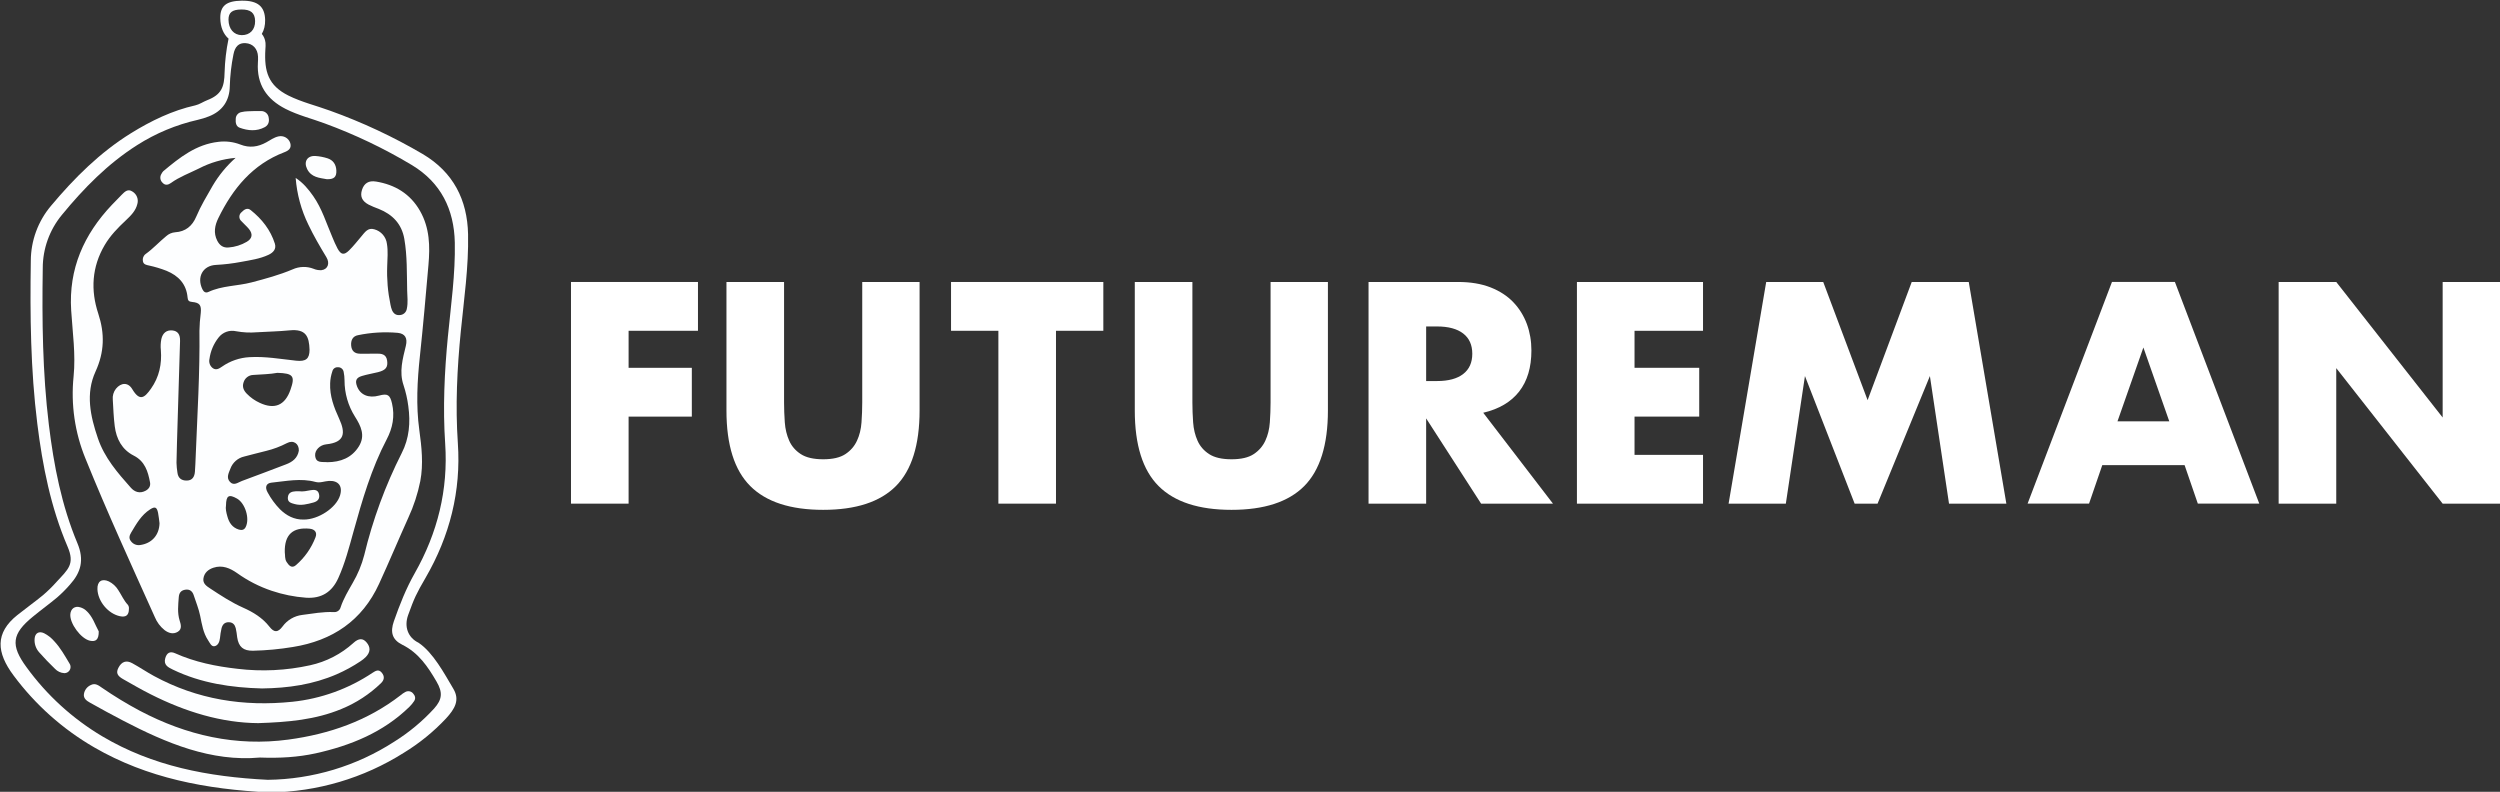 <?xml version="1.0" encoding="UTF-8"?> <svg xmlns="http://www.w3.org/2000/svg" id="Layer_2" version="1.1" viewBox="0 0 480 152.02"><rect x="0" y="0" width="480" height="152.02" fill="#333333" stroke="none"/><defs><style> .st0 { fill: #fdfeff; } .st1 { fill: #fff; } </style></defs><g><path class="st1" d="M134.01,63.51h-13.32v7.11h12.14v9.37h-12.14v16.71h-11.06v-42.56h24.38v9.37h0Z"></path><path class="st1" d="M150.54,54.14v23.14c0,1.24.05,2.51.14,3.81.09,1.3.38,2.47.85,3.53.47,1.05,1.21,1.91,2.23,2.57,1.02.66,2.45.99,4.29.99s3.26-.33,4.26-.99c1-.66,1.74-1.51,2.23-2.57.49-1.05.78-2.23.87-3.53.09-1.3.14-2.57.14-3.81v-23.14h11.01v24.67c0,6.62-1.52,11.46-4.54,14.51-3.03,3.05-7.69,4.57-13.97,4.57s-10.95-1.52-14-4.57-4.57-7.88-4.57-14.51v-24.67h11.06Z"></path><path class="st1" d="M202.75,63.51v33.19h-11.06v-33.19h-9.09v-9.37h29.24v9.37h-9.09Z"></path><path class="st1" d="M228.94,54.14v23.14c0,1.24.05,2.51.14,3.81.09,1.3.38,2.47.85,3.53.47,1.05,1.21,1.91,2.23,2.57,1.02.66,2.45.99,4.29.99s3.26-.33,4.26-.99c1-.66,1.74-1.51,2.23-2.57.49-1.05.78-2.23.87-3.53.09-1.3.14-2.57.14-3.81v-23.14h11.01v24.67c0,6.62-1.52,11.46-4.54,14.51-3.03,3.05-7.69,4.57-13.97,4.57s-10.95-1.52-14-4.57-4.57-7.88-4.57-14.51v-24.67h11.06Z"></path><path class="st1" d="M298.14,96.7h-13.77l-10.55-16.37v16.37h-11.06v-42.56h17.22c2.37,0,4.44.35,6.21,1.04,1.77.7,3.23,1.65,4.37,2.85,1.15,1.2,2.01,2.6,2.6,4.18.58,1.58.87,3.27.87,5.08,0,3.24-.78,5.86-2.34,7.87s-3.87,3.38-6.91,4.09l13.38,17.44-.02.01h0ZM273.82,73.16h2.09c2.18,0,3.86-.45,5.02-1.35,1.17-.9,1.75-2.2,1.75-3.89s-.58-2.99-1.75-3.89-2.84-1.35-5.02-1.35h-2.09v10.5-.02Z"></path><path class="st1" d="M326.98,63.51h-13.15v7.11h12.42v9.37h-12.42v7.34h13.15v9.37h-24.21v-42.56h24.21s0,9.37,0,9.37Z"></path><path class="st1" d="M331.89,96.7l7.22-42.56h10.95l8.52,22.69,8.47-22.69h10.95l7.22,42.56h-11.01l-3.67-24.5-10.05,24.5h-4.4l-9.54-24.5-3.67,24.5h-11.01.02Z"></path><path class="st1" d="M419.44,89.3h-15.8l-2.54,7.39h-11.8l16.2-42.56h12.08l16.2,42.56h-11.8l-2.54-7.39h0ZM416.5,80.89l-4.97-14.17-4.97,14.17h9.94Z"></path><path class="st1" d="M437.5,96.7v-42.56h11.06l20.43,26.02v-26.02h11.01v42.56h-11.01l-20.43-26.02v26.02h-11.06Z"></path></g><g><path class="st0" d="M50.312,132.182c5.029-.063,9.807-.756,14.342-2.726,1.593-.695,3.122-1.53,4.567-2.495.364-.238.704-.511,1.015-.816.914-.949.939-1.898.107-2.846-.674-.765-1.452-.794-2.479.136-2.352,2.138-5.225,3.62-8.33,4.298-4.567,1.008-9.272,1.238-13.915.68-4.133-.465-8.191-1.278-12.018-2.995-.961-.427-1.578-.07-1.869.949-.373,1.3.538,1.755,1.455,2.198,5.452,2.635,11.281,3.463,17.126,3.618Z"></path><path class="st0" d="M26.88,136.486c-2.511-1.337-4.945-2.816-7.29-4.428-.636-.433-1.287-.987-2.163-.528-.699.313-1.193.958-1.312,1.714-.13.857.522,1.306,1.135,1.651,2.098,1.183,4.213,2.331,6.344,3.444,8.381,4.368,16.977,7.954,26.303,7.11,3.874.142,7.309-.07,10.696-.803,6.724-1.496,12.957-4.013,17.998-8.919.337-.332.64-.696.904-1.088.367-.534.225-1.047-.187-1.505-.374-.442-1.013-.55-1.512-.256-.314.168-.607.371-.876.604-6.363,4.931-13.7,7.464-21.544,8.52-10.076,1.36-19.551-.81-28.498-5.516Z"></path><path class="st0" d="M25.381,127.33c-1.151-.629-2.049-.285-2.647.889-.477.936-.25,1.528.914,2.182,1.746.98,3.479,2.005,5.294,2.91,6.632,3.352,13.59,5.484,20.639,5.531,5.75-.187,11.003-.651,15.981-2.72,2.822-1.154,5.398-2.834,7.59-4.953.62-.604.74-1.287.158-2.002s-1.161-.399-1.768,0c-4.607,3.085-9.899,4.998-15.415,5.573-9.358.965-18.245-.43-26.566-4.946-1.42-.772-2.761-1.689-4.181-2.464Z"></path><path class="st0" d="M56.796,94.325c-.756.041-1.423.228-1.524,1.135-.107.971.607,1.129,1.319,1.322,1.237.335,2.397.019,3.577-.297.889-.237,1.287-.787,1.075-1.648-.212-.86-.952-.829-1.641-.712s-1.369.307-2.214.196c-.107,0-.345-.009-.591.003Z"></path><path class="st0" d="M62.716,34.403c1.414.06,1.923-.43,1.863-1.683-.057-1.142-.61-1.973-1.695-2.325-.75-.24-1.526-.389-2.312-.443-1.562-.101-2.305,1.075-1.61,2.486.806,1.648,2.419,1.711,3.754,1.964Z"></path><path class="st0" d="M46.03,24.529c1.588.572,3.223.727,4.785-.104.699-.367.927-1.034.778-1.806-.075-.74-.701-1.302-1.445-1.297-.471-.019-.942,0-1.218,0-.98.051-1.765,0-2.543.196-.646.102-1.123.658-1.126,1.312-.051.715.051,1.442.768,1.698Z"></path><path class="st0" d="M10.403,123.099c-.544-.626-1.202-1.142-1.939-1.521-.974-.459-1.739-.032-1.819,1.044-.083.958.234,1.906.876,2.622.968,1.098,1.979,2.153,3.033,3.163.466.497,1.104.797,1.784.838.249.005.493-.069.697-.21.539-.372.674-1.111.302-1.65-.892-1.486-1.739-3.02-2.935-4.285Z"></path><path class="st0" d="M18.958,121.223c-.686-1.205-1.151-2.913-2.511-4.073-.307-.252-.662-.438-1.044-.547-1.012-.316-1.803.243-1.898,1.306-.161,1.768,2.03,4.738,3.77,5.111,1.142.247,1.705-.237,1.683-1.796Z"></path><path class="st0" d="M22.7,113.288c-.435-.712-1.062-1.287-1.809-1.66-1.35-.61-2.239-.003-2.185,1.496.085,2.34,2.056,4.703,4.317,5.187,1.157.25,1.727-.199,1.727-1.382.04-.28-.029-.564-.193-.794-.791-.829-1.224-1.898-1.856-2.846Z"></path><path class="st0" d="M72.182,34.859c-1.388-.24-2.277.335-2.676,1.581s-.025,2.151,1.265,2.846c.634.312,1.286.588,1.951.825,2.65,1.059,4.412,2.891,4.908,5.759.572,3.299.468,6.623.547,9.94.029,1.142.183,2.293-.06,3.435-.088.697-.67,1.227-1.373,1.249-.737.073-1.202-.316-1.48-.949-.13-.331-.226-.674-.288-1.025-.515-2.441-.728-4.936-.632-7.429.035-1.42.187-2.849-.051-4.266-.162-1.339-1.12-2.447-2.422-2.799-1.259-.383-1.837.604-2.505,1.379-.762.901-1.502,1.844-2.344,2.676-.977.955-1.553.841-2.214-.364-.364-.701-.693-1.42-.984-2.154-1.161-2.682-1.992-5.503-3.691-7.926-.917-1.309-1.923-2.53-3.365-3.479.237,3.125,1.067,6.176,2.445,8.991,1.022,2.141,2.217,4.187,3.444,6.215.737,1.196.272,2.375-.949,2.508-.514.029-1.029-.062-1.502-.266-1.303-.506-2.754-.465-4.026.114-2.546,1.078-5.209,1.796-7.881,2.498-2.742.721-5.661.607-8.286,1.837-.512.24-.892.013-1.145-.506-1.142-2.331.066-4.567,2.596-4.687,1.619-.083,3.23-.276,4.823-.579,1.777-.332,3.59-.576,5.256-1.354.917-.427,1.55-1.11,1.233-2.147-.838-2.644-2.492-4.731-4.633-6.439-.674-.544-1.268-.104-1.771.405-.043.035-.084.073-.122.114-.414.452-.384,1.154.068,1.568.471.531,1.034.984,1.48,1.534.787.974.648,1.834-.43,2.467-1.062.621-2.252.992-3.479,1.085-1.047.095-1.72-.411-2.179-1.306-.762-1.49-.468-2.947.212-4.336,2.77-5.667,6.572-10.323,12.682-12.65.81-.31,1.414-.759,1.126-1.758-.306-.945-1.283-1.501-2.252-1.281-.873.187-1.578.718-2.334,1.135-1.613.895-3.235,1.129-4.997.43-1.335-.516-2.776-.694-4.197-.519-4.276.474-7.464,3.014-10.601,5.639-.136.143-.249.306-.335.484-.371.55-.285,1.289.202,1.739.5.557,1.094.408,1.603.041,1.648-1.192,3.555-1.879,5.351-2.774,2.197-1.141,4.598-1.839,7.065-2.053-1.736,1.545-3.221,3.35-4.402,5.351-1.113,1.948-2.283,3.871-3.163,5.955-.75,1.777-2.053,2.869-4.048,2.982-.635.057-1.234.317-1.708.743-1.347,1.101-2.518,2.404-3.941,3.422-.431.311-.641.845-.538,1.366.095.664.683.74,1.154.848,1.157.248,2.292.589,3.393,1.022,2.293.949,3.801,2.53,4.032,5.114.051.569.225.803.857.86,1.48.136,1.815.629,1.676,2.103-.147,1.138-.232,2.284-.256,3.432.101,8.039-.402,16.06-.718,24.09-.041.987-.076,1.989-.149,2.963-.073.974-.5,1.708-1.581,1.708-.999.013-1.651-.477-1.777-1.521-.103-.628-.163-1.262-.18-1.898.047-2.571.133-5.142.209-7.714.158-5.228.329-10.443.474-15.664.038-1.294-.468-1.929-1.493-2.03-1.075-.104-1.831.481-2.097,1.648-.139.7-.171,1.416-.095,2.125.212,2.669-.316,5.177-1.897,7.413-1.224,1.727-2.138,2.524-3.599.082-.794-1.338-2.144-1.274-3.128-.073-.468.599-.684,1.357-.604,2.113.098,1.698.158,3.403.373,5.085.31,2.435,1.382,4.491,3.647,5.642,2.151,1.091,2.732,3.039,3.128,5.136.142.746-.231,1.297-.901,1.635-1.091.557-2.056.212-2.783-.607-2.53-2.846-5.06-5.747-6.325-9.488-1.448-4.244-2.397-8.58-.455-12.815,1.711-3.735,1.793-7.274.528-11.117-1.493-4.51-1.233-8.972,1.224-13.153,1.075-1.831,2.533-3.324,4.07-4.763.949-.901,1.898-1.815,2.214-3.163.253-.911-.136-1.879-.949-2.362-.879-.591-1.477.029-2.046.601-.632.642-1.265,1.294-1.898,1.954-5.383,5.683-8.327,12.28-7.818,20.269.266,4.219.889,8.441.462,12.679-.547,5.375.241,10.801,2.296,15.797,4.143,10.25,8.751,20.291,13.283,30.361.403.999,1.056,1.877,1.898,2.549.765.572,1.654.844,2.53.316.876-.528.579-1.442.357-2.154-.465-1.493-.278-2.973-.171-4.469.06-.813.395-1.328,1.265-1.461.87-.133,1.373.329,1.61,1.072.424,1.309.958,2.584,1.237,3.947.332,1.622.576,3.283,1.524,4.7.319.474.62,1.24,1.218,1.135.677-.117.98-.832,1.059-1.559.056-.629.155-1.254.297-1.869.174-.708.582-1.199,1.411-1.18.775.019,1.151.49,1.319,1.145.125.58.218,1.165.278,1.755.269,1.834,1.18,2.606,3.036,2.574,2.571-.058,5.135-.299,7.673-.721,7.578-1.224,13.286-5.038,16.537-12.135,1.923-4.184,3.7-8.438,5.598-12.65,1.049-2.258,1.826-4.633,2.315-7.075.617-3.295.253-6.534-.193-9.804-.651-4.715-.389-9.459.117-14.203.623-5.819,1.126-11.648,1.638-17.477.316-3.583.256-7.087-1.616-10.377s-4.807-5.044-8.466-5.645ZM26.884,104.651c-.681.095-1.358-.198-1.755-.759-.449-.557-.269-1.097.054-1.641.996-1.67,1.945-3.365,3.64-4.453.93-.598,1.297-.443,1.524.661.133.664.19,1.325.281,1.992-.047,2.271-1.468,3.893-3.745,4.2ZM62.643,85.309c3.558-.37,3.744-2.163,2.476-4.918-.996-2.16-1.834-4.361-1.73-6.806.028-.781.171-1.554.424-2.293.111-.485.557-.817,1.053-.784.539-.031,1.017.345,1.113.876.112.54.169,1.09.171,1.641-.006,2.462.687,4.875,1.999,6.958,1.157,1.825,2.034,3.643.759,5.715-1.373,2.214-3.53,3.03-6.05,3.046l-.111-.016c-.949-.076-2.119.24-2.239-1.265-.079-.993.86-2.021,2.135-2.154ZM60.572,92.532c.889.243,1.717-.149,2.578-.196,1.822-.098,2.682.996,2.141,2.777-.715,2.375-4.171,4.668-6.996,4.643-1.819.035-3.289-.75-4.542-1.98-.94-.965-1.739-2.058-2.375-3.245-.547-.971-.297-1.755.75-1.863,2.805-.285,5.62-.904,8.444-.136ZM60.588,103.13c-.789,2.077-2.082,3.925-3.764,5.377-.81.705-1.376.047-1.8-.614-.383-.598-.253-1.309-.345-1.863-.082-3.356,1.521-4.839,4.776-4.519.977.098,1.477.708,1.132,1.619ZM46.429,92.355c-.721.259-1.518.99-2.28.164s-.215-1.724.089-2.546c.434-1.173,1.433-2.047,2.653-2.321,1.401-.383,2.818-.718,4.225-1.082,1.378-.336,2.71-.836,3.969-1.49,1.227-.655,2.34.073,2.293,1.448-.243,1.411-1.199,2.151-2.451,2.625-2.846,1.069-5.655,2.17-8.498,3.201ZM47.166,101.204c-.288.557-.743.632-1.303.477-1.265-.383-1.897-1.347-2.214-2.552-.206-.727-.376-1.461-.259-2.094.032-1.898.547-2.195,2.116-1.306,1.569.889,2.495,3.849,1.66,5.474ZM46.758,73.439c.235-.83.976-1.414,1.837-1.448,1.663-.114,3.318-.149,4.652-.405,3.065.082,3.444.632,2.53,3.229-1.04,3.005-3.042,3.871-5.911,2.53-.933-.427-1.778-1.024-2.492-1.762-.591-.61-.898-1.297-.617-2.144ZM40.217,68.92c.2-1.494.798-2.908,1.73-4.093.788-1.04,2.112-1.521,3.384-1.23,1.317.243,2.66.31,3.994.199,2.091-.127,4.191-.161,6.271-.367,3.156-.32,3.757,1.183,3.836,3.713,0,1.781-.731,2.299-2.555,2.113-2.979-.316-5.939-.86-8.963-.68-1.899.1-3.732.731-5.291,1.822-.538.373-1.101.727-1.727.316-.571-.403-.84-1.113-.68-1.793ZM77.131,86.994c-3.155,6.234-5.573,12.815-7.204,19.608-.489,1.871-1.234,3.665-2.214,5.332-.854,1.508-1.758,2.992-2.309,4.655-.15.604-.726,1.002-1.344.93-2.024-.089-4.01.288-6.009.544-1.518.177-2.894.98-3.795,2.214-.908,1.202-1.613,1.208-2.53.041-1.338-1.705-3.118-2.789-5.041-3.643-2.252-1.003-4.292-2.344-6.325-3.684-.693-.452-1.455-.949-1.303-1.942.165-1.082.93-1.72,1.923-2.049,1.714-.566,3.201.092,4.557,1.044,2.026,1.45,4.255,2.59,6.616,3.384,2.135.72,4.353,1.168,6.6,1.331,2.989.202,5-1.104,6.202-3.773,1.287-2.846,2.071-5.876,2.903-8.877,1.686-6.085,3.444-12.135,6.395-17.768,1.129-2.151,1.581-4.428,1.012-6.888-.389-1.645-.825-1.951-2.505-1.496-1.992.541-3.577-.13-4.206-1.771-.411-1.078-.177-1.667.927-1.996,1.018-.316,2.078-.474,3.112-.737,1.483-.38,1.913-.949,1.736-2.214-.177-1.265-1.107-1.366-2.113-1.341-.436.022-.873.013-1.306.013h-1.781c-1.05,0-1.629-.553-1.708-1.581-.076-.968.285-1.78,1.303-1.973,2.518-.523,5.098-.675,7.66-.449,1.385.149,1.898,1.003,1.54,2.486-.601,2.502-1.325,4.972-.443,7.562.433,1.312.739,2.662.914,4.032.433,3.131.187,6.173-1.265,9.007Z"></path><path class="st0" d="M89.87,45.001c-.136-6.645-2.837-11.951-8.716-15.43-5.654-3.317-11.604-6.101-17.774-8.315-2.663-.974-5.446-1.638-7.998-2.903-3.846-1.926-4.693-4.576-4.428-8.9.042-.41.05-.822.022-1.233-.076-.713-.342-1.27-.708-1.709.43-.723.657-1.627.638-2.668-.051-2.615-1.423-3.748-4.5-3.71-2.951.038-4.13.99-4.112,3.337.015,1.731.61,3.104,1.598,3.965-.006.027-.021.049-.026.077-.43,2.092-.678,4.216-.743,6.351-.054,2.846-.588,4.311-3.349,5.377-.737.285-1.502.819-2.274.99-4.405.981-8.511,2.97-12.334,5.338-6,3.719-10.895,8.612-15.364,13.941-2.5,2.957-3.876,6.701-3.887,10.573-.161,10.459-.047,20.895,1.246,31.266,1.006,8.093,2.587,16.079,5.813,23.606,1.439,3.359.127,4.339-2.125,6.777-.801.901-1.662,1.746-2.578,2.53-1.607,1.322-3.308,2.527-4.934,3.827-4.323,3.454-4.032,7.195-.718,11.623,4.16,5.593,9.415,10.279,15.446,13.773,10.234,5.93,21.496,8.065,33.717,8.669,9.121-.11,18.034-2.746,25.747-7.616,2.99-1.823,5.72-4.043,8.115-6.597,1.686-1.844,2.676-3.526,1.411-5.671-1.758-2.957-3.874-6.958-6.686-8.855-2.084-1.012-2.789-3.125-2.015-5.294,1.18-3.286,1.581-4.124,3.349-7.17,4.652-8.02,6.838-16.642,6.205-25.864-.493-7.167-.142-14.301.563-21.424.614-6.205,1.524-12.391,1.398-18.659ZM43.87,3.799c0-1.392.686-1.954,2.445-1.977,1.822-.022,2.638.648,2.666,2.214.029,1.654-.987,2.726-2.574,2.713-1.515-.025-2.518-1.189-2.536-2.951ZM86.002,64.54c-.664,6.857-.993,13.726-.528,20.623.601,8.881-1.464,17.179-5.848,24.899-1.663,2.932-2.888,6.047-3.998,9.21-.734,2.087-.351,3.545,1.613,4.522,3.14,1.556,4.924,4.235,6.581,7.084,1.202,2.065,1.104,3.397-.481,5.171-2.251,2.453-4.823,4.59-7.647,6.354-7.242,4.68-15.658,7.218-24.279,7.322-11.515-.579-22.138-2.635-31.765-8.343-5.7-3.385-10.651-7.897-14.548-13.261-3.122-4.25-2.846-6.42,1.243-9.747,1.531-1.265,3.134-2.413,4.646-3.684.864-.754,1.676-1.567,2.429-2.432,2.119-2.347,2.793-4.744,1.439-7.967-3.039-7.246-4.529-14.934-5.478-22.723-1.218-10.003-1.325-20.048-1.173-30.102.004-3.717,1.297-7.317,3.659-10.187,4.21-5.13,8.821-9.836,14.472-13.422,3.57-2.273,7.505-3.913,11.632-4.848.731-.167,1.448-.39,2.144-.667,2.6-1.018,3.947-3.011,4.001-5.762.06-2.054.293-4.099.699-6.113.291-1.543,1.04-2.258,2.312-2.185,1.407.079,2.347,1.075,2.41,2.578.015.397.007.793-.022,1.189-.25,4.162,1.679,7.005,5.307,8.855,2.407,1.23,5.025,1.86,7.533,2.796,5.82,2.136,11.426,4.816,16.743,8.005,5.541,3.356,8.084,8.46,8.223,14.864.12,6.034-.74,11.989-1.319,17.973Z"></path></g></svg> 
